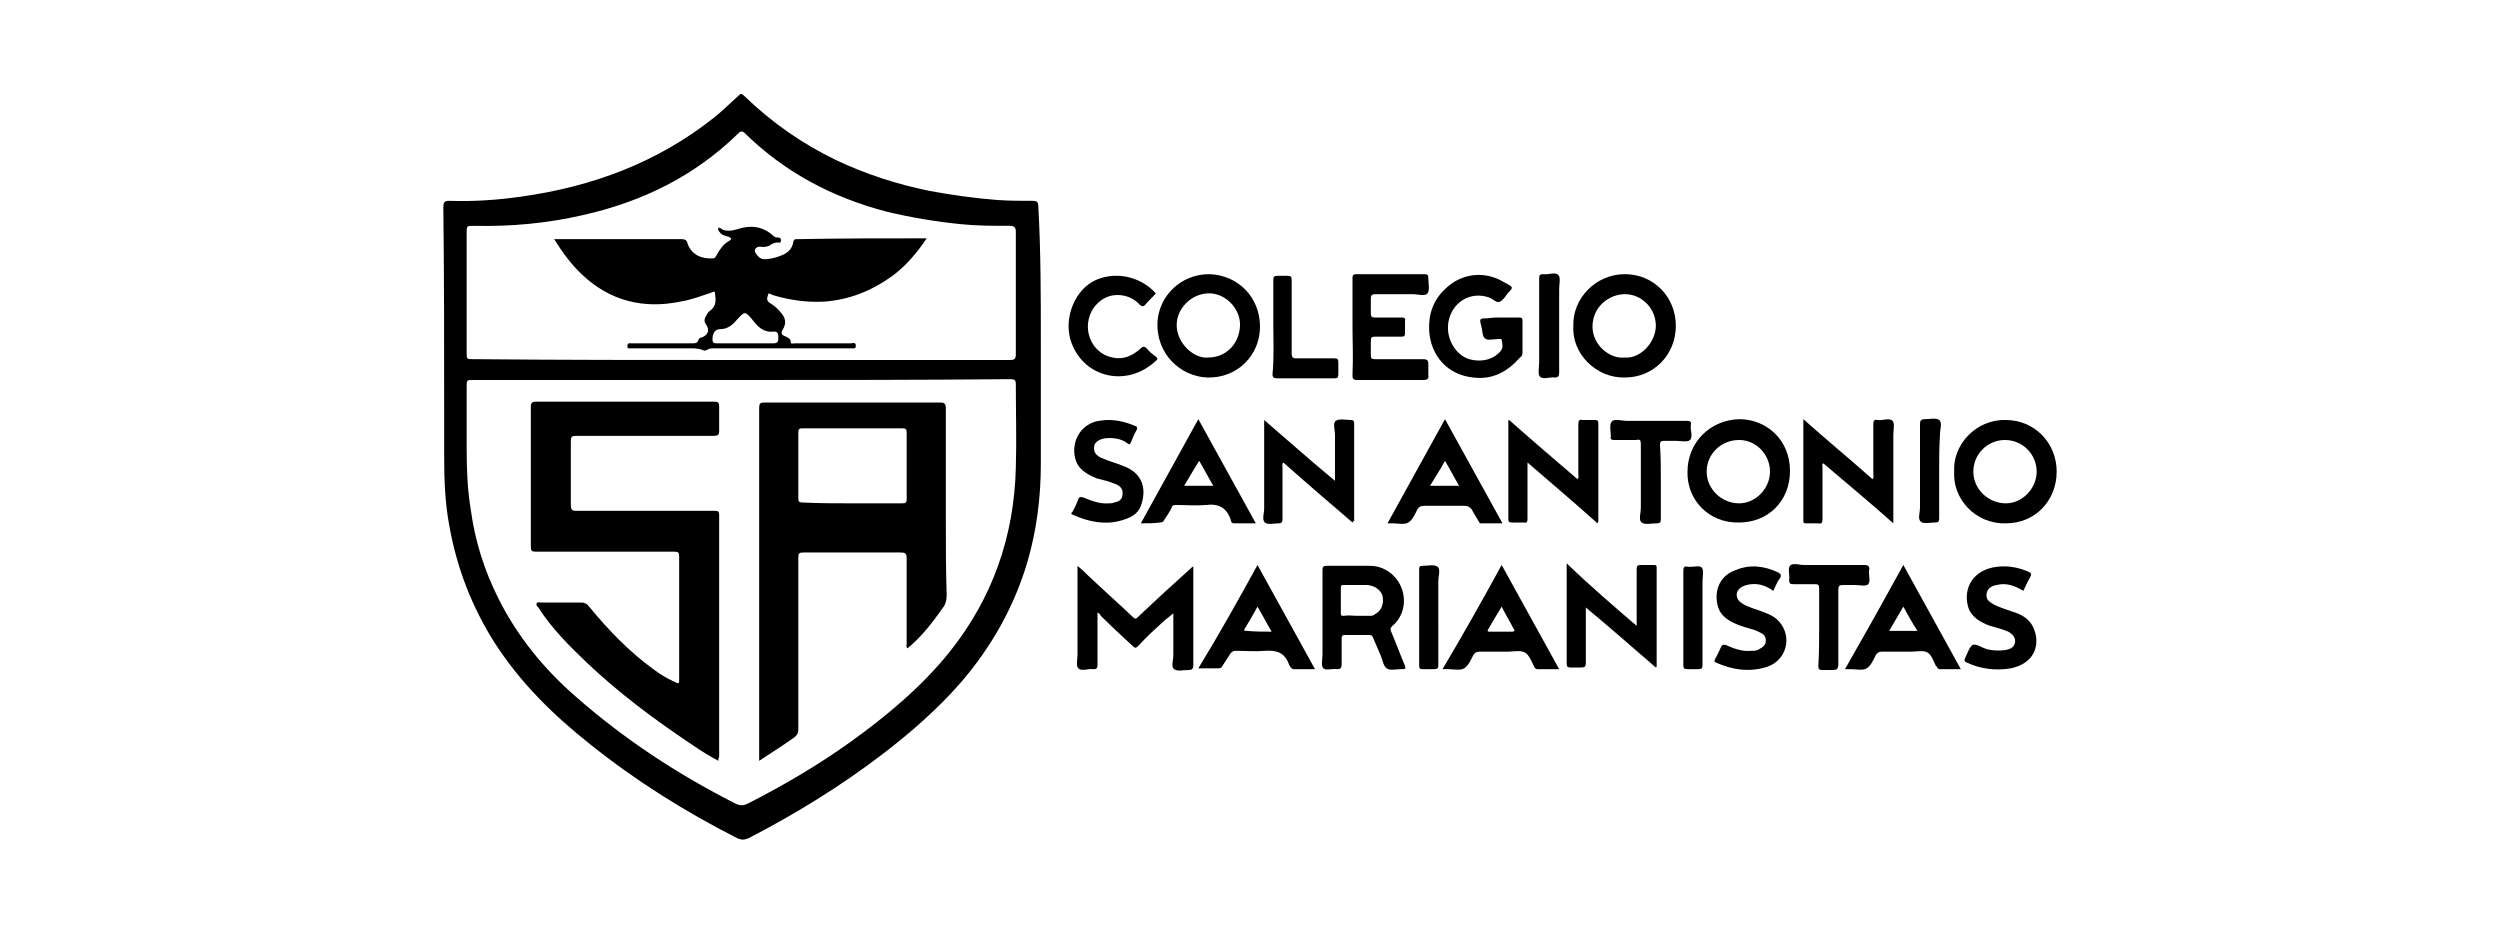 <?xml version="1.0" encoding="utf-8"?>
<!-- Generator: Adobe Illustrator 27.9.6, SVG Export Plug-In . SVG Version: 9.03 Build 54986)  -->
<svg version="1.1" id="Capa_1" xmlns="http://www.w3.org/2000/svg" xmlns:xlink="http://www.w3.org/1999/xlink" x="0px" y="0px"
	 viewBox="0 0 300 112" style="enable-background:new 0 0 300 112;" xml:space="preserve">
<style type="text/css">
	.st0{display:none;}
	.st1{display:inline;}
</style>
<g class="st0">
	<path class="st1" d="M56.2,79.8c0.3-0.1,0.6-0.3,1-0.3c11.5,0,23,0,34.5,0c0.2,0,0.4,0,0.6,0c0.1,0.1,0.3,0.3,0.3,0.4
		c0,0.1-0.2,0.3-0.3,0.4c-0.2,0.1-0.4,0-0.7,0c-11.4,0-22.8,0-34.2,0c-0.4,0-0.7-0.1-1.1-0.2V79.8z"/>
	<path class="st1" d="M86.5,29.4c2.1,0.4,4,0.8,5.9,1.2c6.9,1.4,13.9,2.8,20.8,4.2c1.1,0.2,1.5,0,1.7-1.2c1.6-6.5,3.2-13,4.7-19.5
		c0.1-0.3,0.1-0.6,0.2-0.8c0.3-0.3,0.6-0.7,0.9-0.8c0.5-0.1,0.9,0.3,1,0.8c0.4,1.3,0.7,2.7,1,4c1.4,5.5,2.8,11,4.2,16.4
		c0.3,1.1,0.5,1.3,1.6,1.3c6.8,0,13.6,0,20.5,0c0.6,0,1.3-0.1,1.5,0.6c0.2,0.8-0.3,1.1-0.9,1.5c-4.9,3.3-9.8,6.5-14.7,9.8
		c-1.2,0.8-1.2,1.1-0.6,2.3c3.5,7,7,14.1,10.6,21.1c0.1,0.2,0.2,0.3,0.2,0.5c0,0.3,0,0.7-0.1,0.9c-0.2,0.2-0.6,0.3-1,0.3
		c-0.3,0-0.5-0.2-0.8-0.3c-7.1-3.5-14.1-7.1-21.2-10.6c-1.2-0.6-1.4-0.6-2.3,0.4c-7,7-14,14-21,21c-0.1,0.1-0.2,0.2-0.4,0.4
		c-0.4,0.4-0.8,0.8-1.5,0.4c-0.6-0.4-0.5-0.9-0.3-1.5c0.9-2.7,1.8-5.5,2.7-8.2c2.8-8.2,5.5-16.5,8.3-24.7c0.4-1.1,0.3-1.3-0.6-2
		c-6.8-5.1-13.7-10.2-20.5-15.4c-0.2-0.1-0.5-0.3-0.6-0.5c-0.2-0.4-0.4-0.8-0.3-1.2C85.9,29.7,86.3,29.5,86.5,29.4 M102.9,74.2
		c0.3-0.3,0.5-0.5,0.7-0.7c4.7-4.7,9.4-9.4,14.1-14.1c2-2,3.6-2.3,6.1-1c4.9,2.5,9.8,4.9,14.7,7.4c0.2,0.1,0.4,0.2,0.8,0.4
		c-0.2-0.4-0.3-0.6-0.4-0.8c-2.5-5-5-10-7.4-15c-1.2-2.3-0.6-4.5,1.6-5.9c2.8-1.9,5.6-3.7,8.4-5.6c0.2-0.1,0.4-0.3,0.8-0.6h-1
		c-4.2,0-8.5,0-12.7,0c-2.5,0-4-1.2-4.7-3.6c-0.5-2-1-3.9-1.5-5.9c-0.5-1.9-1-3.8-1.5-5.9c-0.1,0.4-0.2,0.6-0.2,0.9
		c-0.9,3.6-1.8,7.3-2.6,10.9c-0.6,2.5-2.6,3.9-5.1,3.4c-4.9-0.9-9.7-1.9-14.6-2.9c-0.7-0.1-1.3-0.3-2-0.4c0.2,0.3,0.4,0.5,0.6,0.6
		c4,3,8,6,12,9c2.3,1.7,2.7,3.3,1.9,5.9c-2.6,7.7-5.1,15.3-7.7,23C103,73.5,103,73.7,102.9,74.2"/>
	<path class="st1" d="M156.3,57.4c0.1,1.3,0.4,2.5,1.2,3.5c1.1,1.3,2.6,1.7,4.2,1.9c1.9,0.2,3.7,0.1,5.4-0.8
		c1.2-0.6,1.8-1.6,1.7-2.9c0-1.3-0.7-2.3-1.9-2.7c-1.4-0.6-2.9-1.1-4.4-1.5c-2.3-0.7-4.7-1.3-6.9-2.2c-2.7-1-4.4-3-4.6-6
		c-0.3-3.3,0.9-6,3.7-7.8c2.2-1.5,4.7-2.1,7.4-2.1c2.5,0,4.9,0.4,7.2,1.5c3.1,1.5,5,4.5,4.9,8H168c0-0.1-0.1-0.3-0.1-0.4
		c-0.2-2.2-1.5-3.4-3.6-3.8c-1.7-0.4-3.3-0.4-5,0.3c-1.5,0.6-2.1,1.8-2,3.4c0.1,0.7,0.4,1.4,1.1,1.6c1.8,0.7,3.6,1.3,5.5,1.8
		c2,0.6,4.1,1.1,6,1.8c2.2,0.8,3.9,2.3,4.8,4.6c1.6,4.4-0.3,9-4.6,10.9c-5.1,2.2-10.2,2.2-15.2-0.4c-3.1-1.6-4.8-4.4-4.9-8
		c0-0.3,0-0.6,0.4-0.6C152.4,57.4,154.3,57.4,156.3,57.4"/>
	<path class="st1" d="M183.7,51.2h-6.2c0.2-2.8,1.4-4.7,3.8-6c2.2-1.2,4.6-1.5,7-1.5c1.8,0.1,3.7,0.3,5.5,0.7c2.9,0.8,4.5,2.8,4.5,6
		c-0.1,3.2,0,6.4,0,9.6c0,2.3-0.1,4.7,0.7,7h-6.2c-0.2-0.7-0.3-1.4-0.5-2.2c-0.4,0.3-0.7,0.6-1,0.8c-2.2,1.6-4.7,2-7.4,1.9
		c-1.4-0.1-2.8-0.4-4.1-1.1c-2.5-1.5-3.2-3.8-3-6.4c0.2-2.5,1.5-4.4,4-5.2c2.1-0.6,4.3-0.9,6.5-1.3c1-0.2,2-0.3,2.9-0.5
		c1.3-0.3,1.8-1,1.8-2.1c0.1-1.5-0.5-2.5-1.7-2.9c-1.4-0.5-2.9-0.5-4.4,0C184.5,48.6,183.9,49.8,183.7,51.2 M192.1,56.2
		c-1.4,0.3-2.7,0.5-4,0.8c-1.3,0.3-2.6,0.6-3.8,1.1c-1.3,0.6-1.5,1.9-1.3,3.1c0.2,1.2,0.9,1.9,2,2.1c0.9,0.2,1.9,0.2,2.8,0.1
		c2.3-0.3,3.5-1.3,3.9-3.6C192.1,58.7,192,57.4,192.1,56.2"/>
	<path class="st1" d="M74.5,51.2c0.1-2.4,1.1-4.2,2.9-5.5c1.5-1.1,3.3-1.6,5.1-1.8c2.8-0.3,5.7-0.3,8.4,0.6c2.1,0.7,3.7,2,4.1,4.3
		c0.1,0.6,0.1,1.3,0.1,2c0,4,0,8,0.1,12c0,1.4,0.3,2.7,0.4,4.1c0,0-0.1,0.1-0.2,0.1c-1.7,0-3.5,0-5.2,0c-0.4,0-0.6-0.2-0.7-0.6
		c-0.1-0.5-0.2-1-0.3-1.6c-0.3,0.2-0.5,0.5-0.8,0.7c-2.2,1.6-4.7,2.2-7.4,2.1c-1.5-0.1-3-0.3-4.3-1.1c-2.5-1.5-3.3-3.9-3-6.7
		c0.3-2.4,1.6-4,3.9-5c1.8-0.7,3.7-0.9,5.6-1.1c1.3-0.2,2.6-0.4,3.9-0.7c1.2-0.3,1.7-1,1.8-2c0.1-1.3-0.5-2.4-1.5-2.8
		c-1.7-0.6-3.3-0.6-5,0.1c-0.9,0.4-1.4,1.2-1.7,2.1c-0.1,0.3-0.1,0.5-0.2,0.8H74.5z M89,56.2c-1.3,0.3-2.5,0.5-3.8,0.8
		c-1.3,0.3-2.7,0.6-3.9,1.1c-1,0.4-1.5,1.7-1.4,2.8c0.2,1.2,0.8,2.1,2,2.4c1.4,0.4,2.8,0.3,4.2-0.1c1.1-0.3,1.8-1.1,2.3-2
		C89.3,59.5,89,57.8,89,56.2"/>
	<path class="st1" d="M226.6,57.4c0.1,1.9,0.5,3.6,2.1,4.7c2.3,1.4,6.8,1.2,8.4-1.8c0.1-0.1,0.3-0.3,0.5-0.3c1.6,0,3.3,0,5,0
		c-0.3,1.4-1,2.5-1.7,3.5c-1.7,2.4-4.2,3.6-7.1,3.9c-2.8,0.3-5.5,0-7.9-1.4c-3.1-1.8-4.8-4.6-5.3-8c-0.5-3-0.2-6,1.4-8.7
		c2-3.4,5.1-5.2,9-5.6c2.7-0.2,5.2,0.3,7.5,1.8c2.6,1.8,3.9,4.4,4.5,7.5c0.3,1.4,0.3,2.9,0.4,4.5H226.6z M236.9,53.2
		c-0.2-3.1-2.2-5-5.1-4.9c-3,0-5,2-5.1,4.9H236.9z"/>
	<path class="st1" d="M63.1,38.2v23.6h8.7v5.2c-0.2,0-0.5,0-0.7,0c-4.5,0-9,0-13.6,0c-0.6,0-0.8-0.2-0.8-0.8c0-9.1,0-18.2,0-27.3
		c0-0.6,0.2-0.8,0.8-0.8C59.3,38.3,61.2,38.2,63.1,38.2"/>
	<path class="st1" d="M201.6,67.1c0-0.3,0-0.6,0-0.8c0-9,0-18,0-27c0-0.7,0.1-1,0.9-1c1.8,0.1,3.6,0,5.4,0v28.8H201.6z"/>
	<path class="st1" d="M217.5,38.3v28.8h-6.2c0-0.3,0-0.6,0-0.9c0-9,0-18,0-27c0-1,0-1,1-1C214,38.3,215.7,38.3,217.5,38.3"/>
	<path class="st1" d="M175.8,79.6c22.2,0,44.5,0,66.7,0c0.3,0,0.6,0,0.9,0c0.2,0,0.3,0.2,0.5,0.4c-0.2,0.2-0.3,0.3-0.5,0.4
		c-0.1,0.1-0.3,0-0.5,0c-44.7,0-89.4,0-134.1,0c-0.2,0-0.4,0.1-0.6,0c-0.2-0.1-0.3-0.3-0.3-0.4c0-0.1,0.2-0.3,0.4-0.3
		c0.3-0.1,0.6,0,0.9,0C131.3,79.6,153.5,79.6,175.8,79.6"/>
	<path class="st1" d="M232.8,96.1h-1.6c0-0.9,0-1.7,0-2.6c0-0.6,0-1.3,0-1.9c0-0.7-0.4-1.1-1-1.1c-0.8,0-1.2,0.4-1.2,1.1
		c0,1.4,0,2.9,0,4.4h-1.6v-6.3c0.3-0.1,0.7-0.1,1.2-0.2c0.1,0.3,0.2,0.5,0.3,0.8c1.3-0.7,2.5-1.5,3.7,0.1c0.5-0.3,0.9-0.6,1.5-0.8
		c1.3-0.4,2.3,0.1,2.4,1.5c0.1,1.6,0,3.3,0,4.9h-1.5c0-0.7,0-1.4,0-2.1c0-0.8,0-1.6,0-2.4c0-0.7-0.5-1.1-1.1-1
		c-0.8,0.1-1.1,0.4-1.1,1.1C232.8,93.1,232.8,94.6,232.8,96.1"/>
	<path class="st1" d="M192.2,96.7c-0.2,0.9,0,1.5,0.6,1.8c0.7,0.4,1.4,0.4,2.1,0c0.3-0.2,0.6-0.7,0.6-1.1c0-0.3-0.5-0.7-0.8-0.8
		c-0.4-0.2-0.9-0.1-1.4-0.2c-1.3-0.2-1.6-1-0.8-2c0-0.1,0.1-0.1-0.1-0.1c-0.4-0.6-0.9-1.1-1.1-1.8c-0.4-2,1.4-3.4,3.4-2.8
		c0.4,0.1,0.8,0.3,1.1-0.2c0,0,0,0,0.1,0c0.3-0.1,0.7-0.1,1-0.2c0,0.3,0.1,0.6,0.1,1c-0.5,0-0.8,0.1-1.2,0.1
		c0.2,0.5,0.4,0.9,0.5,1.3c0.2,1.4-0.8,2.5-2.4,2.6c-0.3,0-0.8-0.1-0.8,0.4c0,0.5,0.4,0.6,0.8,0.6c0.5,0,0.9,0.1,1.4,0.1
		c0.7,0.1,1.3,0.3,1.6,1c0.3,0.7,0.1,1.3-0.4,1.9c-1,1.3-4,1.5-5.3,0.4c-0.7-0.6-0.7-1.4,0-1.9C191.5,96.8,191.8,96.8,192.2,96.7
		 M192.6,91.8c0,0.3,0,0.6,0.1,0.9c0.1,0.6,0.5,0.9,1.1,0.9c0.6,0,0.9-0.4,0.9-0.9c0-0.5,0.1-1-0.1-1.5c-0.1-0.3-0.6-0.7-0.9-0.7
		c-0.3,0-0.7,0.4-1,0.7C192.7,91.2,192.7,91.6,192.6,91.8"/>
	<path class="st1" d="M174,94.5c0.4,1.2,0.3,1.4-0.8,1.6c-3,0.7-5.4-0.8-5.4-4.1c0-0.9,0.1-1.9,0.5-2.8c1.1-2.5,4.1-2.7,5.8-1.7
		c0,0.2-0.1,0.4-0.1,0.6c0,0.2-0.1,0.4-0.2,0.6c-0.6-0.2-1.1-0.4-1.6-0.4c-1.2-0.1-2,0.4-2.5,1.5c-0.5,1-0.5,2.1-0.2,3.2
		c0.4,1.6,1.8,2.2,3.5,1.8C173.4,94.7,173.7,94.6,174,94.5"/>
	<path class="st1" d="M174.9,93c0-2.4,1.8-3.9,4-3.2c1.4,0.5,1.8,1.6,1.9,3c0.2,2.3-1.6,4-3.9,3.4C175.7,95.9,174.9,94.7,174.9,93
		 M179.4,92.9c-0.1-0.6-0.2-1.2-0.4-1.7c-0.2-0.4-0.7-0.8-1-0.8c-0.4,0-0.9,0.4-1.1,0.7c-0.5,1.1-0.5,2.3,0,3.4
		c0.2,0.3,0.6,0.7,1,0.7c0.3,0,0.9-0.3,1-0.6C179.2,94.2,179.2,93.5,179.4,92.9"/>
	<path class="st1" d="M206.6,93c0,2.3-1.6,3.7-3.8,3.2c-1.3-0.3-2.1-1.5-2.1-3.3c0-2.4,1.9-3.9,4.1-3.2
		C206,90.1,206.6,91.3,206.6,93 M205.1,93c-0.1-0.6-0.2-1.2-0.4-1.7c-0.2-0.3-0.7-0.8-1-0.7c-0.4,0-0.9,0.4-1.1,0.8
		c-0.5,1.1-0.5,2.3,0,3.4c0.1,0.3,0.7,0.7,1,0.7c0.3,0,0.9-0.3,1-0.6C204.9,94.2,205,93.5,205.1,93"/>
	<path class="st1" d="M241.2,92.5c0.3-1.9-0.6-2.2-3.1-1.4c-0.3-1-0.2-1.1,0.7-1.3c0.7-0.1,1.4-0.2,2-0.2c1.2,0,1.9,0.8,1.9,2
		c0,1.5,0,3,0,4.5c-0.9,0.3-0.9,0.3-1.5-0.6c-0.7,0.5-1.4,0.9-2.3,0.8c-0.6-0.1-1.1-0.4-1.2-1c-0.2-0.6-0.2-1.3,0.4-1.7
		c0.6-0.4,1.3-0.6,2-0.9C240.5,92.6,240.9,92.6,241.2,92.5 M241.3,92.9c-0.6,0.2-1.1,0.4-1.5,0.6c-0.5,0.3-0.6,0.8-0.4,1.3
		c0.2,0.5,0.7,0.5,1.2,0.5c0.6-0.1,0.8-0.4,0.8-1C241.2,93.9,241.3,93.5,241.3,92.9"/>
	<path class="st1" d="M186.6,93.1c0.1,1.9,1.1,2.4,3.5,1.7c0.1,1,0.1,1-0.9,1.3c-2.1,0.6-3.8-0.3-4.3-2.2c-0.4-1.9,0.5-3.8,2.1-4.2
		c2-0.6,3.4,0.7,3.3,2.8c0,0.2-0.4,0.4-0.6,0.5c-0.8,0.1-1.7,0-2.5,0C187.1,93,186.8,93,186.6,93.1 M188.9,92.4
		c0-0.8,0.1-1.4-0.6-1.8c-0.3-0.1-0.7-0.1-1,0.1c-0.6,0.4-0.7,1.1-0.8,1.9C187.3,92.5,188.1,92.4,188.9,92.4"/>
	<path class="st1" d="M223.4,95v1.1h-5.2v-9c0.5,0,1-0.1,1.5-0.1c0,0.3,0,0.6,0,0.8c0,2.1,0,4.2,0,6.3c0,0.7,0.2,0.9,0.9,0.8
		C221.6,95,222.5,95,223.4,95"/>
	<path class="st1" d="M182.1,86.4C182.1,86.4,182.2,86.4,182.1,86.4c1.5-0.2,1.5-0.2,1.5,1.2c0,2.5,0,5,0,7.5c0,0.3,0,0.6,0,0.9
		h-1.5V86.4z"/>
	<path class="st1" d="M197.8,96.1v-6.4c0.5-0.1,1-0.1,1.6-0.2v6.5H197.8z"/>
	<path class="st1" d="M224.2,89.7c0.4,0,0.9-0.1,1.5-0.2v6.5h-1.5V89.7z"/>
	<path class="st1" d="M198.4,88.4c-0.4,0-0.7-0.3-0.8-0.8c0-0.6,0.4-1.1,1-1.1c0.6,0,0.9,0.3,0.9,0.8
		C199.6,87.9,199.2,88.4,198.4,88.4"/>
	<path class="st1" d="M225.2,86.5c0.5,0,0.7,0.3,0.7,0.9c0,0.6-0.4,1.1-1.1,1c-0.6,0-0.8-0.3-0.8-0.9
		C224.1,86.9,224.5,86.5,225.2,86.5"/>
	<path class="st1" d="M210.2,92.3h4.1l0,0.3c-1.4,0.2-2.8,0.1-4.1,0.1C210.2,92.5,210.2,92.4,210.2,92.3"/>
</g>
<g class="st0">
	<path class="st1" d="M151.1,30.1c-0.5-0.3-0.9-0.6-1.2-0.8c-1.4-0.9-2.9-1.3-4.5-1.2c-1.5,0.1-2.4,0.9-2.4,2.2c0,0.7,0.3,1.3,1,1.6
		c0.8,0.4,1.7,0.7,2.6,1c1,0.4,2.1,0.8,3.1,1.3c1.8,1,2.5,2.6,2.6,4.6c0.3,4.4-2.6,6.2-5.6,6.7c-2.5,0.4-4.8,0.2-7.1-0.9
		c-0.4-0.2-0.7-0.5-0.6-1c0-1.2,0-2.4,0-3.7c0.3,0.2,0.5,0.3,0.7,0.4c1.9,1.3,4,2,6.4,1.5c1.5-0.3,2.3-1.5,1.8-2.9
		c-0.1-0.4-0.5-0.9-0.9-1.1c-0.8-0.4-1.7-0.7-2.5-1c-1.2-0.5-2.4-1-3.5-1.6c-1.1-0.6-1.7-1.7-2-2.9c-1-4.2,1.5-7.7,5.8-8
		c2.1-0.1,4,0.2,5.9,1.2c0.4,0.2,0.5,0.4,0.5,0.9C151.1,27.6,151.1,28.8,151.1,30.1"/>
	<path class="st1" d="M170.6,45.3v-0.6c0-4.4,0-8.9,0-13.3c0-0.5,0.1-0.7,0.6-0.8c2.9-0.9,5.8-1.4,8.8-1c2.9,0.5,4.5,2,4.6,5
		c0.2,3.6,0,7.1,0,10.7h-4.2v-0.7c0-2.8,0-5.6,0-8.4c0-0.3,0-0.7-0.1-1c-0.2-1-0.8-1.8-1.9-1.8c-1.1,0-2.3,0.1-3.4,0.2
		c-0.4,0-0.3,0.3-0.3,0.6c0,3,0,6.1,0,9.1v2H170.6z"/>
	<path class="st1" d="M162.9,36.1c0-0.1,0-0.2,0.1-0.2c0.1-2-0.7-2.8-2.7-2.8c-1.6,0-3.1,0.4-4.5,1.2c0-0.2-0.1-0.3-0.1-0.5
		c0-0.7,0-1.4,0-2.1c0-1.1,0-1.1,1-1.5c2.2-0.9,4.6-1.1,6.9-0.5c2,0.5,3.3,2.1,3.5,4.1c0,0.5,0.1,1,0.1,1.4c0,3,0,6.1,0,9.1
		c0,0.3,0,0.6-0.4,0.6c-2.8,0.5-5.5,0.8-8.3,0.2c-0.5-0.1-0.9-0.2-1.3-0.4c-1.8-0.7-2.8-2.1-2.8-4.1c0-2,0.9-3.3,2.7-4.1
		c1.3-0.6,2.8-0.7,4.2-0.7C161.8,36.1,162.3,36.1,162.9,36.1 M162.9,38.6c-1.1,0.1-2.2,0.2-3.2,0.4c-0.9,0.2-1.3,0.8-1.3,1.6
		c0,0.9,0.4,1.4,1.3,1.7c1,0.3,1.9,0.3,2.9,0.1c0.1,0,0.3-0.2,0.3-0.3C162.9,41,162.9,39.9,162.9,38.6"/>
	<path class="st1" d="M160.5,69.8c0.5,0.2,0.9,0.4,1.2,0.6c1.7,0.8,3.5,1.2,5.3,0.7c1.7-0.4,2.6-1.8,2.3-3.5
		c-1.3,0.4-2.6,0.5-3.9,0.4c-3.9-0.2-6.8-3.2-6.9-7.2c0-1.5,0.1-2.9,0.8-4.3c1.2-2.5,3.4-3.7,6.1-4.1c2.6-0.4,5.2,0,7.7,0.9
		c0.4,0.1,0.5,0.3,0.5,0.7c0,4.6,0,9.2,0,13.8c0,4.4-3,6.6-6.6,6.9c-2.1,0.2-4.1-0.1-6-0.8c-0.4-0.2-0.5-0.4-0.5-0.8
		C160.6,72.1,160.5,71,160.5,69.8 M169.5,60.2V58c0-1.9,0-1.9-2-2c-2.2,0-4.5,0.8-4.6,4c-0.1,1.5,0.3,2.9,1.7,3.9
		c1.5,1,3.1,0.9,4.7,0.3c0.1,0,0.2-0.3,0.2-0.5C169.5,62.5,169.5,61.3,169.5,60.2"/>
	<path class="st1" d="M158.2,68.2c-1.5,0-3,0-4.4,0c-0.2,0-0.4-0.3-0.5-0.4c-0.5-1.2-0.9-2.3-1.3-3.5c-0.1-0.4-0.3-0.5-0.7-0.5
		c-2.6,0-5.2,0-7.8,0c-0.4,0-0.6,0.1-0.7,0.5c-0.4,1.2-0.8,2.3-1.2,3.4c-0.1,0.3-0.3,0.5-0.7,0.5c-1.3,0-2.7,0-4.1,0
		c0.1-0.3,0.1-0.4,0.2-0.6c2.5-6.5,5-13,7.5-19.5c0.2-0.5,0.4-0.6,0.9-0.6c1.4,0,2.8,0,4.2,0c0.4,0,0.6,0.1,0.7,0.4
		c2.6,6.6,5.1,13.2,7.7,19.8C158.1,67.9,158.2,68,158.2,68.2 M147.6,52h-0.2c-1,2.7-2,5.4-3,8.2h6.2C149.6,57.4,148.6,54.7,147.6,52
		"/>
	<path class="st1" d="M242.4,68.2h-4.2v-0.7c0-2.8,0-5.7,0-8.5c0-2-0.9-2.9-2.9-2.8c-0.7,0-1.5,0.2-2.2,0.3
		c-0.4,0.1-0.6,0.3-0.6,0.7c0,3.5,0,6.9,0,10.3v0.7h-4.1c0-0.2,0-0.4,0-0.6c0-4.4,0-8.9,0-13.3c0-0.5,0.2-0.7,0.6-0.8
		c2.8-0.9,5.6-1.4,8.5-1c3.2,0.4,4.9,2.2,4.9,5.4c0.1,3.4,0,6.7,0,10.1C242.4,68,242.4,68.1,242.4,68.2"/>
	<path class="st1" d="M190.8,67.9c-1.2,0.2-2.5,0.4-3.8,0.6c-1.9,0.2-3.7,0.2-5.6-0.1c-2.7-0.6-4.2-2.1-4.3-4.8
		c-0.1-3.6,0-7.2,0-10.8h4.2v0.7c0,2.8,0,5.7,0,8.5c0,0.2,0,0.5,0,0.7c0.1,1.6,0.9,2.4,2.5,2.4c0.8,0,1.6-0.1,2.4-0.1
		c0.4,0,0.4-0.3,0.4-0.6c0-2.4,0-4.9,0-7.3c0-1.4,0-2.9,0-4.3h4.2V67.9z"/>
	<path class="st1" d="M206.3,52.7h2.3c0-0.7,0-1.3,0-2c0-0.6-0.2-1.4,0.1-1.8c0.3-0.4,1.1-0.4,1.6-0.6c0.8-0.2,1.5-0.5,2.4-0.7v5.1
		h4.4v3.5h-4.3c0,0.2-0.1,0.4-0.1,0.5c0,1.9,0,3.8,0,5.8c0,0.1,0,0.2,0,0.3c0.1,1.3,0.8,2,2.2,1.9c0.7-0.1,1.5-0.3,2.2-0.5
		c0.2,0,0.3-0.1,0.6-0.3c0,1.2,0,2.4,0,3.5c0,0.1-0.2,0.3-0.3,0.4c-1.9,0.8-3.9,1-5.9,0.3c-1.8-0.6-2.7-1.9-2.8-3.8
		c-0.1-2.5-0.1-5-0.1-7.5c0-0.2,0-0.5,0-0.8h-2.3V52.7z"/>
	<path class="st1" d="M204.5,57.2c-0.5-0.3-0.9-0.5-1.4-0.7c-1.2-0.6-2.5-0.9-3.9-0.6c-0.7,0.2-1.1,0.6-1.1,1.1c0,0.6,0.2,1,0.9,1.3
		c0.7,0.3,1.4,0.4,2.2,0.6c0.6,0.2,1.3,0.4,1.9,0.6c1.8,0.8,2.5,2.3,2.5,4.2c0,1.9-0.7,3.3-2.5,4.1c-2.8,1.2-5.6,0.9-8.4-0.3
		c-0.1-0.1-0.3-0.3-0.3-0.4c0-1.2,0-2.3,0-3.6c0.3,0.1,0.4,0.2,0.6,0.3c1.6,0.9,3.3,1.5,5.1,1.3c1.1-0.2,1.6-0.9,1.2-1.8
		c-0.1-0.3-0.5-0.6-0.8-0.7c-0.6-0.2-1.2-0.4-1.8-0.5c-0.9-0.3-1.8-0.5-2.7-0.9c-1.2-0.6-1.8-1.7-1.9-3c-0.2-1.8,0.2-3.5,1.8-4.6
		c0.9-0.6,1.9-0.9,3-1.1c1.8-0.2,3.6,0,5.3,0.8c0.3,0.2,0.5,0.4,0.5,0.8C204.4,55,204.5,56,204.5,57.2"/>
	<rect x="220.5" y="52.7" class="st1" width="4.1" height="15.5"/>
	<path class="st1" d="M220.7,50.3c0.1-0.2,0.2-0.4,0.2-0.5c0.8-1.5,1.6-2.9,2.4-4.4c0.2-0.3,0.4-0.4,0.7-0.4c1.1,0,2.1,0,3.3,0
		c-0.1,0.2-0.1,0.3-0.2,0.5c-0.8,1.5-1.6,2.9-2.5,4.4c-0.2,0.3-0.4,0.5-0.7,0.4C223,50.3,221.9,50.3,220.7,50.3"/>
	<path class="st1" d="M150.2,83c0.4-1.3,0.8-2.6,1.1-3.9c0.1-0.6,0.4-0.8,1-0.7c0.3,0,0.6,0,1,0c0.3,2.2,0.6,4.3,1,6.5
		c-0.1,0.1-0.1,0.1-0.1,0.1c-1.2,0.2-1.2,0.1-1.4-1c-0.2-1.1-0.3-2.2-0.6-3.3c-0.3,0.8-0.5,1.6-0.8,2.5c-0.1,0.4-0.3,0.8-0.4,1.3
		c-0.1,0.5-0.4,0.7-0.9,0.7c-0.5,0-0.7-0.1-0.8-0.6c-0.4-1.3-0.8-2.5-1.3-3.8c-0.2,1-0.3,2-0.5,3c0,0.1,0,0.2,0,0.3
		c-0.2,1.1-0.3,1.2-1.5,0.9c0.1-1,0.3-2,0.4-3c0.1-1,0.3-2,0.4-3c0.1-0.4,0.2-0.5,0.6-0.5c1.2,0,1.2,0,1.5,1.1
		c0.4,1.2,0.7,2.3,1.1,3.5C150.1,83,150.2,83,150.2,83"/>
	<path class="st1" d="M161.6,85c-0.5,0-0.9,0.1-1.3,0c-0.2,0-0.4-0.3-0.4-0.5c-0.1-0.7-0.5-1-1.2-0.8c-0.2,0-0.5,0-0.7,0
		c-0.9-0.1-1.4,0.1-1.6,1.1c0,0.1-0.3,0.3-0.5,0.3c-0.3,0.1-0.6,0-1,0c0.1-0.2,0.1-0.4,0.2-0.6c0.7-1.8,1.4-3.7,2.1-5.5
		c0.1-0.4,0.3-0.5,0.7-0.5c1.2,0,1.2,0,1.6,1.1C160.2,81.3,160.9,83.1,161.6,85 M158.3,79.9c0,0-0.1,0-0.1,0
		c-0.3,0.8-0.6,1.6-0.9,2.5h1.9C158.9,81.5,158.6,80.7,158.3,79.9"/>
	<polygon class="st1" points="140.1,83.7 142.7,83.7 142.7,84.9 138.8,84.9 138.8,78.4 140.1,78.4 	"/>
	<rect x="143.6" y="78.4" class="st1" width="1.3" height="6.5"/>
	<path class="st1" d="M57.6,45c0-7.8,0-15.5,0-23.3c0-0.4,0.2-0.6,0.5-0.8c4.1-2.1,8.5-3.5,12.9-4.6c4-1,8.1-1.6,12.2-2
		c4.2-0.3,8.4-0.4,12.6,0c6.4,0.5,12.7,1.7,18.8,3.7c2.4,0.8,4.8,1.7,7.1,2.9c0.3,0.2,0.4,0.4,0.4,0.7c0,15.2,0,30.4,0,45.5
		c0,4.2-1.8,7.7-4.7,10.7c-2.2,2.3-4.8,4-7.4,5.8c-6.6,4.7-13.2,9.3-19.9,13.9c-0.2,0.2-0.4,0.3-0.7,0.1c-8.4-5.8-16.8-11.5-25-17.7
		c-3-2.3-5.3-5.1-6.4-8.8c-0.4-1.5-0.6-2.9-0.6-4.4C57.6,59.5,57.6,52.3,57.6,45 M89.9,17.3c-0.1,0-0.2,0-0.2,0
		c-2.9,0.1-5.7,0.2-8.6,0.5c-3.4,0.4-6.7,1-10.1,1.8c-3.3,0.8-6.6,1.9-9.7,3.3c-0.4,0.2-0.6,0.4-0.6,0.9c0,3.1,0,6.2,0,9.3
		c0,5,0,10,0,14.9c0,0.7,0,0.7,0.7,0.5c0.6-0.2,1.2-0.5,1.8-0.7c2.9-1.1,5.9-2,8.9-2.7c2.7-0.6,5.5-1.1,8.2-1.4
		c2.7-0.3,5.4-0.6,8.1-0.6c0.5,0,1,0,1.5-0.1c0.1,0.1,0.3,0.1,0.4,0.1c3.3,0.1,6.6,0.2,9.9,0.7c4.6,0.6,9.1,1.6,13.5,3
		c1.8,0.6,3.6,1.3,5.4,2c0-0.2,0-0.3,0-0.3c0-8.3,0-16.6,0-24.9c0-0.3-0.1-0.4-0.4-0.6c-3.7-1.7-7.7-2.9-11.7-3.8
		c-4.2-1-8.5-1.5-12.9-1.8C92.7,17.3,91.3,17.3,89.9,17.3 M77.5,72.5c-0.8-0.2-1.5-0.7-2-1.3c-1.2-1.2-1.3-2.5-0.4-3.9
		c0.7-1,1.6-1.7,2.6-2.4c2.6-1.7,5.4-3,8.3-4.1c0.5-0.2,1.1-0.2,1.7-0.2c0.8,0.1,1.6,0.5,2.3,1c0-1.6-0.2-3-0.6-4.5
		c-0.7-2.4-2.1-3.6-4.3-3.7c-1.2-0.1-2.4,0.3-3.5,0.8c-0.4,0.2-0.7,0.5-0.9,0.9c-0.6,1.3-1.1,2.6-1.3,4c-0.2,0.8-0.3,1.6-0.4,2.6
		c-0.4-0.7-0.3-1.3-0.5-1.9c-0.2-0.5-0.3-0.7-0.9-0.5c-0.8,0.3-1.6,0.3-2.4-0.2c-0.5-0.4-0.7-1.1-1.3-1.2c-0.6-0.2-1.2,0.1-1.7,0.4
		c0.6-0.9,1.4-1.3,2.5-1.1c0.8,0.2,1.5,0.3,2.3,0.3c1.9,0.1,2,0,2.8-1.8c0.6-1.4,0.5-1.5-1-1.8c0,0,0,0-0.1,0
		c-5.5-0.6-10.2,1-14.1,5c-1.5,1.6-2.6,3.4-3.5,5.5c1.4-0.7,2.8-1.4,4.1-2c0,0,0.1,0,0.1,0.1c-1.4,1.7-2.7,3.4-4.2,5.2
		c1.3-0.4,2.5-0.7,3.7-1c0,0,0.1,0.1,0.1,0.1c-1,1.1-1.9,2.3-2.9,3.4c-0.3,0.3-0.3,0.5-0.2,0.9c1,2.6,2.8,4.6,4.9,6.2
		c3,2.3,6.1,4.5,9.2,6.7c4.6,3.2,9.3,6.5,13.9,9.7c0.2,0.1,0.3,0.3,0.5,0.1c1.7-1.2,3.4-2.4,5.2-3.6c-1.7-1.3-3.4-2.6-5-3.9
		c-0.1-0.1-0.4-0.2-0.3-0.5c0.1-0.2,0.3,0,0.5,0c2.1,0.9,4.3,1.8,6.4,2.7c0.3,0.2,0.6,0.1,0.9-0.1c1.4-1,2.8-2,4.2-2.9
		c1-0.7,1.9-1.4,2.9-2.1c-2.8-1.2-5.5-2.3-8.2-3.5c-0.2-0.1-0.7-0.1-0.5-0.4c0.1-0.3,0.5-0.1,0.7,0c3.4,0.7,6.7,1.3,10.1,2
		c0.3,0.1,0.6,0,0.8-0.2c1.5-1.1,3.1-2.3,4.6-3.4c1.6-1.2,3-2.4,4.2-4c0.1-0.1,0.3-0.2,0.2-0.4c-0.1-0.2-0.3-0.1-0.4-0.1
		c-1.2-0.1-2.3-0.1-3.5-0.2c-3.6-0.2-7.2-0.4-10.8-0.7c-0.2,0-0.5,0.1-0.5-0.2c0-0.3,0.3-0.2,0.5-0.2c0.7-0.1,1.4-0.1,2.1-0.1
		c4.3-0.2,8.5-0.5,12.8-0.7c1.6-0.1,1.2,0.2,1.7-1.4c0.7-2.2,0.4-4.6,0.5-6.9c0-0.4-0.2-0.3-0.4-0.2c-2.4,0.4-4.8,0.8-7.3,1.2
		c-0.8,0.1-1.6,0.3-2.4,0.4c-0.2,0-0.4,0.1-0.5-0.1c-0.1-0.3,0.2-0.2,0.3-0.3c0.1,0,0.2,0,0.2-0.1c3.2-1,6.4-1.9,9.5-2.9
		c0.2-0.1,0.5-0.1,0.4-0.4c0-2.8,0-5.6,0-8.4c0-0.2,0-0.3-0.2-0.4c-2.1-0.9-4.2-1.8-6.4-2.5c-0.1,0.6-0.2,1.2-0.3,1.8
		c-0.8,5.2-3.2,9.5-7.2,13c-6.6,5.7-14.3,6.9-22.6,5.3c-1.9-0.4-3.8-1-5-2.7c-0.1-0.2-0.2-0.1-0.3,0c-0.5,0.6-0.9,1.2-1,2
		c-0.1,1.4,0.7,2.4,1.6,3.4C77.6,72.5,77.6,72.5,77.5,72.5"/>
	<path class="st1" d="M64.5,66.9c0-0.1,0.1-0.1,0.2,0C64.6,66.9,64.6,66.9,64.5,66.9C64.5,67,64.5,66.9,64.5,66.9"/>
	<path class="st1" d="M77.7,72.5c0.1,0.1,0.1,0.1,0.1,0.2c-0.1,0.1-0.2,0.1-0.3-0.1C77.6,72.5,77.6,72.5,77.7,72.5"/>
	<path class="st1" d="M64.9,62.5c0,0,0.1,0,0.1,0C65.1,62.5,65,62.6,64.9,62.5C65,62.5,65,62.5,64.9,62.5
		C64.9,62.5,64.9,62.5,64.9,62.5"/>
	<path class="st1" d="M64.8,62.6c0,0,0.1-0.1,0.1-0.1c0,0,0,0,0,0c0.1,0,0.1,0.1,0,0.2C64.9,62.7,64.9,62.6,64.8,62.6"/>
	<path class="st1" d="M101,36.7c-1-0.1-1.9-0.1-2.8-0.2c-0.3,0-0.4-0.3-0.6-0.5c-1.2-1.5-2.1-3.1-2.1-5.1c0-3.5,3.6-5.8,6.8-4.2
		c0.6,0.3,1.1,0.6,1.5,1.1c0.4,0.5,0.7,0.3,1.1,0c1.1-1,2.4-1.6,3.9-1.6c0.7,0,1.3,0.2,1.9,0.5c0.2,0.1,0.3,0.2,0.1,0.4
		c-0.3,0.3-0.7,0.7-1,1.1c-0.1,0.1-0.2,0.2-0.4,0.1c-1.2-0.4-2.1,0.1-3,0.8c-0.6,0.5-1.1,1.1-1.6,1.6c-0.3,0.3-0.5,0.3-0.8,0
		c-0.7-0.7-1.3-1.5-2.2-2.1c-1-0.6-2-0.7-3,0c-1,0.7-1.3,1.7-1.1,2.9c0.3,1.8,1.5,3.1,2.7,4.4C100.4,36.1,100.7,36.3,101,36.7"/>
	<path class="st1" d="M98.2,37.5c0.8,0.1,1.7,0.1,2.5,0.2c1.3,0.2,2.4,0.7,3.3,1.6c0.1,0.2,0.3,0.4,0.5,0.1c1.1-1.3,2.5-1.7,4.1-1.8
		c1.1-0.1,2.2-0.1,3.3-0.2c0.3,0,0.4,0.1,0.4,0.4c0.1,1.6,0.1,1.6-1.4,1.6c-0.5,0-0.9,0-1.4,0c-1.8,0-3.2,0.6-4.3,2
		c-0.8,1-0.9,1-1.7,0c-1.2-1.5-2.7-2-4.5-2c-0.7,0-1.5,0-2.2,0c-0.3,0-0.5-0.1-0.5-0.4c0.1-1.9-0.4-1.5,1.5-1.5
		C97.9,37.5,98.1,37.5,98.2,37.5C98.2,37.5,98.2,37.5,98.2,37.5"/>
	<path class="st1" d="M107.7,36.6c0.7-0.8,1.4-1.5,2-2.3c0.6-0.8,1.1-1.6,1.3-2.5c0-0.2,0.2-0.4,0.3-0.5c0.3-0.2,0.7-0.5,1-0.7
		c0.2-0.1,0.4-0.5,0.7-0.3c0.2,0.1,0.1,0.5,0.1,0.7c-0.1,2.1-1.1,3.7-2.4,5.3c-0.1,0.1-0.2,0.2-0.4,0.2
		C109.5,36.5,108.7,36.5,107.7,36.6"/>
	<path class="st1" d="M104.8,20.6c-0.3,0.7,0.1,1.1,0.6,1.5c1.7,1.5,0.8,3.8-0.9,4.7c-0.1,0.1-0.3,0.2-0.4-0.1
		c-0.1-0.8-0.7-1.2-1.1-1.7c-0.7-0.8-0.7-1.8,0-2.6c0.2,0.6,0.2,1.2,0.8,1.7C103.5,22.8,103.4,21.5,104.8,20.6"/>
	<path class="st1" d="M106.3,33.6c-0.2-0.2,0-0.3,0.1-0.4c2.1-2.2,4.1-4.4,6.2-6.5c0.1-0.1,0.2-0.3,0.4-0.2c0.2,0.1,0.1,0.3,0.1,0.4
		c0,0,0,0.1,0,0.1c0.2,1.2-0.2,2-1.3,2.6C110,30.9,108.2,32.3,106.3,33.6"/>
	<path class="st1" d="M70,38.4c-1.5,0-2.9-0.4-4.1-1.2c-0.6-0.4-0.6-0.5-0.1-1.1c0.3-0.4,0.6-0.9,1-1.1c0.5-0.2,0.8,0.4,1.3,0.6
		c0.8,0.4,1.7,0.6,2.6,0.4c0.5-0.1,0.9-0.3,1.2-0.8c0.3-0.6,0.1-1.3-0.6-1.6c-0.5-0.2-1.1-0.3-1.6-0.4c-0.4-0.1-0.9-0.1-1.3-0.3
		c-1.7-0.5-2.6-1.7-2.5-3.4c0-1.7,1.1-3,2.7-3.3c1.8-0.4,3.5-0.2,5,0.8c0.4,0.2,0.5,0.4,0.2,0.9c-0.3,0.4-0.5,1-0.9,1.2
		c-0.5,0.3-0.8-0.3-1.3-0.5c-0.6-0.2-1.2-0.4-1.9-0.3c-0.7,0.1-1.2,0.5-1.3,1.1c-0.1,0.6,0.3,1,1,1.2c0.8,0.2,1.6,0.3,2.4,0.5
		c1.9,0.5,2.7,1.6,2.7,3.4c0,1.7-1,3-2.8,3.4C71.1,38.4,70.6,38.5,70,38.4"/>
	<path class="st1" d="M84,38.2c-1.2,0-1.2,0-1.6-1.2c-0.3-1-0.3-1-1.4-1c-0.9,0-1.7,0-2.6,0c-0.3,0-0.5,0.1-0.6,0.4
		c-0.2,0.6-0.2,1.3-0.6,1.7c-0.4,0.3-1.2,0.1-1.8,0.1c-0.8,0-0.8,0-0.5-0.7c1.2-3.5,2.5-6.9,3.7-10.4c0.2-0.5,0.4-0.7,0.9-0.6
		c0.5,0,0.9,0,1.4,0c0.4,0,0.5,0.1,0.6,0.4c1.2,3.6,2.5,7.2,3.8,10.8c0.1,0.4,0.1,0.5-0.4,0.5C84.6,38.2,84.3,38.2,84,38.2
		 M80.1,29.9c0,0-0.1,0-0.1,0c-0.4,1.2-0.8,2.4-1.2,3.6c-0.1,0.3,0,0.3,0.2,0.3c0.6,0,1.3,0,2,0c0.2,0,0.3-0.1,0.3-0.3
		C80.8,32.3,80.4,31.1,80.1,29.9"/>
	<rect x="89.3" y="16.4" class="st1" width="1.3" height="30.7"/>
</g>
<g>
	<path d="M124.9,41c0,4.9,0,9.8,0,14.7c0,4-0.5,7.9-1.6,11.7c-1.6,5.4-4.3,10.2-8,14.5c-2.8,3.2-6,6-9.4,8.6
		c-5.1,3.9-10.5,7.2-16.1,10.1c-0.5,0.2-0.8,0.2-1.3,0c-6.3-3.2-12.2-6.9-17.7-11.3c-4.4-3.5-8.3-7.3-11.4-12.1
		c-2.8-4.4-4.6-9.1-5.5-14.2c-0.5-2.7-0.6-5.5-0.6-8.3c0-1.6,0-3.2,0-4.9c0-8.3,0-16.6-0.1-24.9c0-0.6,0.1-0.8,0.7-0.8
		c2.9,0.1,5.8-0.1,8.6-0.5c8.6-1.2,16.4-4.1,23.2-9.5c1-0.8,1.9-1.7,2.9-2.6c0.3-0.3,0.4-0.3,0.7,0c3.3,3.2,6.9,5.7,11,7.7
		c3.6,1.7,7.3,2.9,11.2,3.7c2.7,0.5,5.5,0.9,8.2,1.1c1.4,0.1,2.8,0.1,4.2,0.1c0.5,0,0.7,0.1,0.7,0.7C124.9,30.2,124.9,35.6,124.9,41
		 M88.9,45.6H56.8c-0.8,0-0.8,0-0.8,0.8c0,2.5,0,5.1,0,7.6c0,2.4,0.1,4.8,0.5,7.2c0.5,3.7,1.6,7.2,3.3,10.6
		c2.3,4.6,5.5,8.5,9.3,11.8c5.8,5.1,12.2,9.3,19.1,12.8c0.6,0.3,1,0.3,1.6,0c4.3-2.2,8.4-4.6,12.3-7.4c4.3-3.1,8.4-6.5,11.8-10.7
		c5.2-6.5,7.8-13.9,8-22.2c0.1-3.3,0-6.6,0-9.9c0-0.6-0.1-0.7-0.7-0.7C110.4,45.6,99.6,45.6,88.9,45.6 M88.9,43.2
		c10.8,0,21.5,0,32.3,0c0.5,0,0.7-0.1,0.7-0.7c0-4.9,0-9.8,0-14.7c0-0.5-0.2-0.7-0.7-0.7c-2,0-4,0-5.9-0.2c-3-0.3-6-0.8-8.9-1.5
		c-6.5-1.7-12.2-4.7-17-9.4c-0.3-0.3-0.5-0.3-0.8,0c-5.2,5.1-11.5,8.2-18.6,9.8c-4.3,1-8.7,1.4-13.1,1.3c-0.9,0-0.9,0-0.9,0.8
		c0,4.8,0,9.6,0,14.4c0,0.8,0,0.8,0.8,0.8C67.4,43.2,78.1,43.2,88.9,43.2"/>
	<path d="M131.7,73.5c0,2.1,0,4.1,0,6.2c0,0.4,0,0.6-0.5,0.6c-0.6-0.1-1.4,0.3-1.8-0.1c-0.3-0.3-0.1-1.1-0.1-1.7c0-3.5,0-7,0-10.6
		c0.5,0.4,0.8,0.7,1.2,1.1c1.8,1.7,3.6,3.3,5.4,5c0.3,0.3,0.4,0.3,0.7,0c2.1-2,4.3-4,6.4-5.9c0,0,0.1-0.1,0.2-0.1v0.6
		c0,3.7,0,7.5,0,11.2c0,0.5-0.2,0.6-0.6,0.6c-0.6,0-1.3,0.2-1.7-0.1c-0.4-0.3-0.1-1.1-0.1-1.7c0-1.6,0-3.3,0-5
		c-0.4,0.3-0.7,0.6-1,0.8c-1.1,1-2.2,2-3.2,3.1c-0.3,0.3-0.4,0.3-0.7,0c-1.3-1.2-2.6-2.4-3.8-3.6C132,73.7,131.9,73.6,131.7,73.5"/>
	<path d="M158.7,74c0-1.9,0-3.8,0-5.6c0-0.4,0.1-0.5,0.5-0.5c1.7,0,3.5,0,5.2,0c1.7,0,3.2,1.1,3.8,2.7c0.6,1.6,0.2,3.4-1.1,4.5
		c-0.2,0.2-0.3,0.3-0.2,0.6c0.6,1.4,1.1,2.8,1.7,4.2c0.1,0.3,0.1,0.4-0.3,0.4c-0.1,0-0.1,0-0.2,0c-0.6,0-1.3,0.2-1.7-0.1
		c-0.4-0.3-0.5-1-0.7-1.5c-0.3-0.7-0.6-1.4-0.9-2.1c-0.1-0.3-0.2-0.4-0.5-0.4c-1,0-1.9,0-2.9,0c-0.3,0-0.4,0.1-0.4,0.4
		c0,1,0,2.1,0,3.1c0,0.4-0.1,0.6-0.5,0.6c-0.6-0.1-1.4,0.2-1.7-0.1c-0.3-0.3-0.1-1.1-0.1-1.7C158.7,77,158.7,75.5,158.7,74
		 M162.9,73.9c0.5,0,1,0,1.4,0c0.3,0,0.5,0,0.7-0.2c0.8-0.4,1.1-1.3,0.9-2.2c-0.2-0.7-0.9-1.2-1.8-1.3c-0.9,0-1.9,0-2.8,0
		c-0.3,0-0.4,0-0.4,0.4c0,1,0,2,0,3c0,0.3,0.1,0.3,0.3,0.3C161.9,73.8,162.4,73.9,162.9,73.9"/>
	<path d="M234.5,56.6c-0.2-3.2,2.6-6.3,6.2-6.2c3.4,0,6.1,2.7,6.1,6.2c0,3.4-2.5,6.2-6.1,6.2C237,62.9,234.3,59.8,234.5,56.6
		 M240.7,60.4c2,0,3.7-1.8,3.7-3.8c0-2.1-1.7-3.8-3.8-3.8c-2.1,0-3.8,1.7-3.8,3.8C236.8,58.7,238.6,60.4,240.7,60.4"/>
	<path d="M188.8,39.1c-0.1-3.2,2.6-6.2,6.2-6.2c3.4,0,6.1,2.7,6.1,6.2c0,3.5-2.7,6.2-6.1,6.2C191.6,45.4,188.6,42.5,188.8,39.1
		 M194.9,42.9c2,0.2,3.8-1.9,3.8-3.8c0-2.1-1.7-3.8-3.7-3.8c-1.9,0-3.9,1.5-3.9,3.9C191.1,41.5,193.3,43.1,194.9,42.9"/>
	<path d="M202.5,56.6c0-3.5,2.7-6.2,6.2-6.3c3.3,0,6.1,2.5,6.1,6.2c0,3.7-2.7,6.2-6.1,6.2C205,62.8,202.4,59.9,202.5,56.6
		 M208.7,60.4c2,0,3.7-1.8,3.7-3.8c0-2.1-1.7-3.8-3.7-3.8c-2.2,0-3.9,1.7-3.9,3.8C204.8,58.7,206.6,60.4,208.7,60.4"/>
	<path d="M145.1,32.9c3.5,0.1,6.1,2.8,6.1,6.3c0,3.5-2.8,6.2-6.3,6.1c-3.2-0.1-6.2-2.8-6-6.7C139.1,35.5,141.7,32.9,145.1,32.9
		 M145,42.9c2.1,0,3.7-1.6,3.8-3.8c0.1-2-1.7-3.9-3.7-3.9c-2.1,0-3.9,1.8-3.9,3.8C141.2,41.2,143.3,43.1,145,42.9"/>
	<path d="M216.4,50.3c2.8,2.5,5.6,4.8,8.3,7.2c0.2-0.2,0.1-0.4,0.1-0.5c0-2,0-4.1,0-6.1c0-0.4,0.1-0.6,0.5-0.5
		c0.6,0.1,1.4-0.3,1.8,0.1c0.3,0.3,0.1,1.1,0.1,1.7c0,3.5,0,6.9,0,10.6c-2.8-2.5-5.6-4.8-8.4-7.2c-0.2,0.1-0.1,0.3-0.1,0.5
		c0,2.1,0,4.1,0,6.2c0,0.4-0.1,0.6-0.5,0.5c-0.5,0-1,0-1.4,0c-0.3,0-0.4,0-0.4-0.3C216.4,58.5,216.4,54.5,216.4,50.3"/>
	<path d="M196.4,75.1v-0.7c0-2,0-4,0-6.1c0-0.4,0.1-0.5,0.5-0.5c0.5,0,1,0,1.5,0c0.3,0,0.4,0,0.4,0.3c0,4,0,7.9,0,11.9
		c0,0,0,0-0.1,0.1c-2.8-2.4-5.5-4.8-8.4-7.2c0,0.3,0,0.5,0,0.7c0,2,0,4,0,5.9c0,0.5-0.1,0.6-0.6,0.6c-0.4,0-0.8,0-1.2,0
		c-0.4,0-0.5-0.1-0.5-0.5c0-2.5,0-4.9,0-7.4v-4.6C190.8,70.3,193.6,72.7,196.4,75.1"/>
	<path d="M183.3,55.5v3.8c0,1,0,2,0,3c0,0.3-0.1,0.5-0.4,0.4c-0.5,0-1,0-1.5,0c-0.3,0-0.4-0.1-0.4-0.4c0-3.9,0-7.9,0-11.8
		c0,0,0-0.1,0.1-0.1c2.7,2.4,5.4,4.7,8.2,7.1c0.2-0.2,0.1-0.4,0.1-0.6c0-2,0-4,0-6c0-0.4,0.1-0.6,0.5-0.5c0.5,0,1,0,1.4,0
		c0.3,0,0.5,0,0.5,0.4c0,3.9,0,7.8,0,11.7c0,0.1,0,0.1-0.1,0.3C188.9,60.3,186.2,58,183.3,55.5"/>
	<path d="M180.1,38.1c0.7,0,1.5,0,2.2,0c0.3,0,0.4,0.1,0.4,0.4c0,1.3,0,2.5,0,3.8c0,0.3-0.1,0.5-0.3,0.6c-1.5,1.7-3.3,2.7-5.6,2.4
		c-3.1-0.3-5.1-2.6-5.3-5.6c-0.1-2,0.5-3.7,1.9-5c1.8-1.8,4.4-2.2,6.6-1.1c0.4,0.2,0.7,0.4,1.1,0.6c0.4,0.2,0.4,0.4,0.1,0.7
		c-0.1,0.1-0.1,0.1-0.2,0.2c-0.3,0.4-0.6,0.9-1,1.1c-0.4,0.2-0.8-0.3-1.3-0.5c-2.3-0.8-4.5,0.6-4.9,3c-0.3,2,0.9,3.9,2.5,4.4
		c1.4,0.4,2.9,0.1,3.8-1c0.3-0.4,0.2-0.8,0.1-1.3c0-0.2-0.4-0.1-0.6-0.1c-0.5,0-1.1,0.2-1.4-0.1c-0.3-0.2-0.3-0.8-0.4-1.3
		c-0.3-1.1-0.3-1.1,0.7-1.1C179.1,38.1,179.6,38.1,180.1,38.1"/>
	<path d="M162.3,62.7c-2.8-2.4-5.6-4.8-8.3-7.2c-0.2,0.2-0.1,0.4-0.1,0.6c0,2.1,0,4.1,0,6.2c0,0.3-0.1,0.5-0.4,0.5
		c-0.6,0-1.4,0.2-1.7-0.1c-0.4-0.3-0.1-1.1-0.1-1.7c0-3.5,0-7,0-10.6c2.9,2.5,5.6,4.9,8.5,7.3c0-1.9,0-3.7,0-5.5
		c0-0.6-0.3-1.4,0.1-1.7c0.4-0.3,1.2-0.1,1.8-0.1c0.3,0,0.4,0.1,0.4,0.4c0,3.9,0,7.8,0,11.7C162.4,62.5,162.4,62.6,162.3,62.7"/>
	<path d="M162.3,39.2c0-1.9,0-3.8,0-5.8c0-0.4,0.1-0.5,0.5-0.5c2.7,0,5.4,0,8.1,0c0.4,0,0.5,0.1,0.5,0.5c0,0.6,0.2,1.4-0.1,1.8
		c-0.3,0.4-1.1,0.1-1.8,0.1c-1.5,0-3,0-4.5,0c-0.3,0-0.5,0.1-0.5,0.5c0,0.6,0,1.2,0,1.8c0,0.4,0.1,0.5,0.5,0.5c1.1,0,2.1,0,3.2,0
		c0.3,0,0.5,0.1,0.4,0.4c0,0.5,0,1,0,1.5c0,0.3-0.1,0.4-0.4,0.4c-1.1,0-2.1,0-3.2,0c-0.4,0-0.5,0.1-0.5,0.5c0,0.6,0,1.2,0,1.7
		c0,0.4,0.1,0.5,0.5,0.5c1.9,0,3.8,0,5.8,0c0.4,0,0.6,0.1,0.6,0.6c0,0.4,0,0.9,0,1.3c0.1,0.5-0.2,0.6-0.6,0.6c-2.6,0-5.2,0-7.9,0
		c-0.6,0-0.6-0.2-0.6-0.7C162.4,42.8,162.3,41,162.3,39.2"/>
	<path d="M180.2,67.8c2.3,4.2,4.6,8.3,6.9,12.5c-0.9,0-1.7,0-2.6,0c-0.2,0-0.3-0.1-0.4-0.3c-0.3-0.6-0.6-1.4-1.1-1.7
		c-0.6-0.3-1.4-0.1-2.1-0.1c-1.1,0-2.2,0-3.3,0c-0.4,0-0.6,0.1-0.8,0.4c-0.3,0.6-0.6,1.3-1.1,1.6c-0.5,0.3-1.2,0.1-1.9,0.1
		c-0.2,0-0.4,0-0.7,0C175.6,76.1,177.9,72,180.2,67.8 M180.2,72.8c-0.6,1-1.1,1.8-1.6,2.7c-0.2,0.3,0,0.3,0.2,0.3c0.9,0,1.7,0,2.6,0
		c0.4,0,0.4-0.1,0.2-0.4C181.2,74.6,180.7,73.8,180.2,72.8"/>
	<path d="M228.4,67.8c2.3,4.2,4.6,8.3,6.9,12.5c-0.9,0-1.7,0-2.5,0c-0.2,0-0.3-0.1-0.4-0.3c0,0,0-0.1-0.1-0.1
		c-0.3-0.6-0.5-1.3-1-1.6c-0.5-0.3-1.3-0.1-2-0.1c-1.2,0-2.3,0-3.5,0c-0.3,0-0.5,0.1-0.7,0.4c-0.3,0.6-0.6,1.3-1.1,1.6
		c-0.5,0.3-1.2,0.1-1.9,0.1c-0.2,0-0.4,0-0.7,0C223.8,76.1,226.1,72,228.4,67.8 M228.4,72.8c-0.6,1-1.1,1.9-1.7,2.9h3.4
		C229.5,74.8,229,73.9,228.4,72.8"/>
	<path d="M150.9,67.8c2.3,4.2,4.6,8.3,6.9,12.5c-0.9,0-1.7,0-2.6,0c-0.1,0-0.2-0.1-0.3-0.2c-0.1-0.1-0.1-0.2-0.2-0.3
		c-0.5-1.5-1.5-1.8-2.9-1.7c-1.2,0.1-2.3,0-3.5,0c-0.3,0-0.5,0.1-0.7,0.4c-0.3,0.5-0.6,0.9-0.9,1.4c-0.1,0.2-0.2,0.3-0.5,0.3
		c-0.8,0-1.5,0-2.4,0C146.3,76.1,148.6,72,150.9,67.8 M152.6,75.8c-0.6-1-1.1-2-1.7-3c-0.5,0.9-1,1.8-1.5,2.6
		c-0.2,0.3-0.1,0.3,0.2,0.3C150.6,75.8,151.5,75.8,152.6,75.8"/>
	<path d="M166.5,62.8c2.3-4.2,4.6-8.3,6.9-12.5c2.3,4.2,4.6,8.3,6.9,12.5c-0.9,0-1.8,0-2.6,0c-0.2,0-0.2-0.2-0.3-0.3
		c-0.2-0.4-0.5-0.8-0.7-1.2c-0.2-0.4-0.5-0.6-1-0.6c-1.6,0-3.2,0-4.8,0c-0.4,0-0.6,0.1-0.8,0.4c-0.3,0.6-0.6,1.3-1.1,1.6
		c-0.5,0.3-1.3,0.1-1.9,0.1C166.9,62.8,166.8,62.8,166.5,62.8 M171.6,58.3h3.5c-0.6-1-1.1-2-1.7-3C172.8,56.4,172.2,57.3,171.6,58.3
		"/>
	<path d="M136.9,62.8c2.3-4.2,4.6-8.3,6.9-12.5c2.3,4.2,4.6,8.3,6.9,12.5c-0.9,0-1.8,0-2.6,0c-0.3,0-0.4-0.2-0.4-0.4
		c-0.5-1.5-1.5-2-3-1.8c-1.2,0.1-2.3,0-3.5,0c-0.3,0-0.5,0-0.6,0.3c-0.2,0.5-0.6,1-0.9,1.5c-0.1,0.2-0.2,0.3-0.5,0.3
		C138.5,62.8,137.8,62.8,136.9,62.8 M142.1,58.3h3.5c-0.6-1-1.1-2-1.7-3C143.2,56.4,142.7,57.3,142.1,58.3"/>
	<path d="M133,50.4c1.2,0,2.2,0.3,3.2,0.7c0.3,0.1,0.3,0.3,0.2,0.5c-0.3,0.5-0.5,1-0.7,1.5c-0.1,0.2-0.2,0.3-0.4,0.1
		c-0.8-0.6-1.8-0.7-2.7-0.6c-0.7,0.1-1.3,0.5-1.3,1c-0.1,0.6,0.2,1.1,1,1.4c0.9,0.4,1.8,0.6,2.7,1c2.2,0.9,2.6,2.8,1.9,4.7
		c-0.4,1.1-1.4,1.5-2.5,1.8c-1.9,0.5-3.8,0.1-5.6-0.7c-0.3-0.1-0.3-0.2-0.1-0.4c0.3-0.5,0.5-1,0.7-1.5c0.1-0.3,0.3-0.3,0.6-0.2
		c1,0.4,2,0.8,3.1,0.7c0.2,0,0.4,0,0.6-0.1c0.5-0.1,1-0.3,1-1c0.1-0.6-0.3-1-0.8-1.2c-0.7-0.3-1.5-0.5-2.3-0.7
		c-1.2-0.5-2.3-1.1-2.6-2.5c-0.4-1.8,0.5-3.7,2.4-4.3C131.8,50.5,132.5,50.4,133,50.4"/>
	<path d="M242.8,70.9c-1-0.6-2-1-3.2-0.7c-0.6,0.1-1.1,0.4-1.2,1c-0.1,0.6,0.1,0.9,0.8,1.3c0.7,0.4,1.5,0.6,2.3,0.9
		c1,0.3,2,0.8,2.5,1.9c0.9,2,0.2,4.3-2.7,4.9c-1.8,0.3-3.6,0.1-5.3-0.7c-0.3-0.1-0.3-0.3-0.2-0.5c0.3-0.6,0.5-1.3,0.9-1.6
		c0.4-0.2,1.1,0.3,1.7,0.5c0.8,0.2,1.6,0.2,2.3,0.1c0.5-0.1,1-0.3,1.1-0.9c0.1-0.6-0.3-1-0.8-1.3c-0.7-0.3-1.5-0.5-2.2-0.7
		c-1.1-0.4-2.2-1-2.6-2.2c-0.6-1.9,0.2-4.2,2.9-4.8c1.5-0.3,2.9-0.1,4.3,0.5c0.4,0.2,0.4,0.3,0.2,0.7
		C243.3,69.8,243.1,70.3,242.8,70.9"/>
	<path d="M212.8,70.9c-1-0.7-2-1-3.2-0.7c-0.7,0.2-1.1,0.5-1.2,1.1c0,0.6,0.3,0.9,0.8,1.2c0.7,0.4,1.5,0.6,2.3,0.9
		c0.8,0.3,1.5,0.6,2,1.2c1.6,1.8,0.9,4.6-1.4,5.4c-2.1,0.7-4.2,0.4-6.2-0.5c-0.2-0.1-0.2-0.2-0.1-0.4c0.3-0.5,0.5-1,0.7-1.4
		c0.1-0.3,0.3-0.4,0.6-0.3c0.9,0.4,1.9,0.8,3,0.7c0.4,0,0.7,0,1-0.2c0.4-0.2,0.8-0.5,0.8-1c0-0.5-0.2-0.8-0.7-1
		c-0.7-0.4-1.5-0.5-2.3-0.8c-1.1-0.4-2.1-0.9-2.6-1.9c-0.7-1.7-0.3-4,2-4.8c1.7-0.7,3.4-0.5,5.1,0.3c0.3,0.2,0.4,0.3,0.2,0.7
		C213.3,69.7,213.1,70.3,212.8,70.9"/>
	<path d="M138.7,35.2c-0.4,0.5-0.9,0.9-1.3,1.4c-0.2,0.2-0.3,0.2-0.6,0c-0.7-0.8-1.7-1.2-2.7-1.2c-1.2,0-2.2,0.6-2.9,1.6
		c-1.5,2.3-0.3,5.4,2.3,5.9c1.3,0.3,2.4-0.2,3.4-1.1c0.3-0.3,0.5-0.2,0.7,0c0.3,0.4,0.7,0.7,1.1,1c0.2,0.2,0.3,0.3,0,0.5
		c-3.4,3.2-8.5,2.1-10.1-2.1c-1-2.6,0.1-6,2.5-7.4C133.5,32.5,136.7,33,138.7,35.2"/>
	<path d="M199.3,57.8c0,1.5,0,3,0,4.5c0,0.4-0.1,0.5-0.5,0.5c-0.6,0-1.4,0.2-1.8-0.1c-0.4-0.3-0.1-1.1-0.1-1.8c0-2.5,0-5.1,0-7.6
		c0-0.5-0.1-0.6-0.6-0.5c-0.9,0-1.7,0-2.6,0c-0.3,0-0.5-0.1-0.4-0.4c0-0.6-0.2-1.5,0.1-1.8c0.3-0.4,1.2-0.1,1.8-0.1
		c2.4,0,4.8,0,7.2,0c0.4,0,0.6,0.1,0.5,0.5c-0.1,0.6,0.3,1.4-0.1,1.8c-0.3,0.3-1.1,0.1-1.7,0.1c-0.5,0-0.9,0-1.4,0
		c-0.4,0-0.5,0.1-0.5,0.5C199.3,54.8,199.3,56.3,199.3,57.8"/>
	<path d="M218.3,75.2c0-1.5,0-3.1,0-4.6c0-0.4-0.1-0.5-0.5-0.5c-0.9,0-1.7,0-2.6,0c-0.4,0-0.5-0.1-0.5-0.5c0.1-0.6-0.2-1.4,0.1-1.7
		c0.3-0.4,1.1-0.1,1.7-0.1c2.4,0,4.8,0,7.2,0c0.4,0,0.7,0.1,0.6,0.6c-0.1,0.6,0.2,1.3-0.1,1.7c-0.3,0.3-1.1,0.1-1.6,0.1
		c-0.5,0-0.9,0-1.4,0c-0.5,0-0.6,0.1-0.6,0.6c0,3,0,5.9,0,8.9c0,0.6-0.2,0.7-0.7,0.7c-0.4,0-0.8,0-1.2,0c-0.4,0-0.5-0.1-0.5-0.5
		C218.3,78.3,218.3,76.8,218.3,75.2"/>
	<path d="M152.8,39.2c0-1.9,0-3.7,0-5.6c0-0.4,0.1-0.5,0.5-0.5c0.4,0,0.8,0,1.2,0c0.4,0,0.5,0.1,0.5,0.5c0,2.9,0,5.9,0,8.8
		c0,0.4,0.1,0.6,0.5,0.6c1.5,0,3.1,0,4.6,0c0.4,0,0.5,0.1,0.5,0.5c0,0.5,0,0.9,0,1.4c0,0.4-0.1,0.5-0.5,0.5c-2.3,0-4.6,0-6.9,0
		c-0.4,0-0.5-0.2-0.5-0.5C152.9,42.9,152.8,41.1,152.8,39.2"/>
	<path d="M184.7,39.1c0-1.9,0-3.8,0-5.7c0-0.4,0.1-0.5,0.5-0.5c0.6,0.1,1.4-0.3,1.8,0.1c0.3,0.3,0.1,1.1,0.1,1.7c0,3.3,0,6.7,0,10
		c0,0.4-0.1,0.6-0.5,0.6c-0.6-0.1-1.4,0.3-1.8-0.1c-0.3-0.3-0.1-1.1-0.1-1.7C184.7,42,184.7,40.5,184.7,39.1"/>
	<path d="M232.7,56.6c0,1.9,0,3.8,0,5.6c0,0.4-0.1,0.5-0.5,0.5c-0.6,0-1.4,0.2-1.7-0.1c-0.4-0.3-0.1-1.1-0.1-1.7c0-3.3,0-6.7,0-10
		c0-0.4,0.1-0.6,0.6-0.6c0.6,0,1.3-0.2,1.7,0.1c0.4,0.3,0.1,1.1,0.1,1.7C232.7,53.7,232.7,55.2,232.7,56.6"/>
	<path d="M172.6,74.1c0,1.9,0,3.8,0,5.7c0,0.4-0.1,0.5-0.5,0.5c-0.5,0-0.9,0-1.4,0c-0.3,0-0.4-0.1-0.4-0.4c0-3.9,0-7.7,0-11.6
		c0-0.3,0.1-0.4,0.4-0.4c0.6,0,1.4-0.2,1.8,0.1c0.4,0.3,0.1,1.1,0.1,1.7C172.6,71.1,172.6,72.6,172.6,74.1"/>
	<path d="M204.3,74.1c0,1.9,0,3.8,0,5.7c0,0.4-0.1,0.5-0.5,0.5c-0.4,0-0.9,0-1.3,0c-0.4,0-0.5-0.1-0.5-0.5c0-1.9,0-3.9,0-5.8
		c0-1.8,0-3.7,0-5.5c0-0.4,0.1-0.6,0.5-0.5c0.6,0.1,1.4-0.2,1.7,0.1c0.3,0.3,0.1,1.1,0.1,1.7C204.3,71.1,204.3,72.6,204.3,74.1"/>
	<path d="M86.2,91.3c-1.1-0.6-2.1-1.2-3.1-1.9c-4.5-3-8.8-6.2-12.7-9.9c-2.1-2-4.2-4.1-5.8-6.6c-0.1-0.1-0.3-0.3-0.2-0.5
		c0.1-0.2,0.3-0.1,0.5-0.1c1.6,0,3.2,0,4.8,0c0.4,0,0.7,0.1,1,0.5c2.3,2.8,4.8,5.4,7.7,7.5c0.8,0.6,1.6,1.1,2.5,1.5
		c0.6,0.3,0.6,0.3,0.6-0.4c0-2.2,0-4.5,0-6.7c0-2.6,0-5.2,0-7.9c0-0.5-0.1-0.6-0.6-0.6c-5.5,0-11.1,0-16.6,0c-0.5,0-0.6-0.1-0.6-0.6
		c0-5.6,0-11.2,0-16.8c0-0.5,0.2-0.6,0.6-0.6c7.1,0,14.2,0,21.4,0c0.5,0,0.6,0.1,0.6,0.6c0,0.9,0,1.9,0,2.8c0,0.6-0.1,0.7-0.7,0.7
		c-5.5,0-10.9,0-16.4,0c-0.6,0-0.7,0.1-0.7,0.7c0,2.5,0,5,0,7.6c0,0.5,0.1,0.7,0.6,0.7c5.5,0,11.1,0,16.6,0c0.4,0,0.6,0,0.6,0.5
		c0,9.7,0,19.4,0,29C86.2,91,86.2,91.1,86.2,91.3"/>
	<path d="M91.1,91.3v-0.8c0-13.8,0-27.6,0-41.5c0-0.6,0.1-0.7,0.7-0.7c7,0,14,0,21,0c0.5,0,0.7,0.1,0.7,0.7c0,4.3,0,8.7,0,13
		c0,3.1,0,6.3,0.1,9.4c0,0.6-0.1,1.1-0.5,1.6c-1.2,1.7-2.5,3.4-4.2,4.8c-0.2-0.2-0.1-0.4-0.1-0.6c0-3.4,0-6.8,0-10.2
		c0-0.6-0.2-0.7-0.7-0.7c-3.9,0-7.8,0-11.7,0c-0.5,0-0.6,0.1-0.6,0.6c0,6.9,0,13.8,0,20.6c0,0.4-0.1,0.7-0.5,1
		C93.9,89.5,92.6,90.3,91.1,91.3 M102.3,60.4c2,0,4,0,6,0c0.4,0,0.5-0.1,0.5-0.5c0-2.7,0-5.3,0-8c0-0.4-0.1-0.5-0.5-0.5
		c-4,0-8,0-12,0c-0.4,0-0.5,0.1-0.5,0.5c0,2.6,0,5.3,0,7.9c0,0.4,0.1,0.5,0.5,0.5C98.3,60.4,100.3,60.4,102.3,60.4"/>
	<path d="M111.2,28.6c-1.2,1.8-2.5,3.3-4.1,4.5c-2.5,1.8-5.2,2.9-8.3,3.1c-2.1,0.1-4.1-0.2-6.1-0.8c-0.2-0.1-0.5-0.3-0.5-0.1
		c-0.1,0.3-0.3,0.7,0.1,1c0.5,0.3,1,0.7,1.4,1.2c0.6,0.7,0.7,1.3,0.2,2.1c-0.2,0.3-0.1,0.6,0.2,0.7c0.4,0.2,0.8,0.3,0.8,0.8
		c0,0.2,0.3,0.1,0.5,0.1c2.2,0,4.4,0,6.7,0c0.2,0,0.6-0.2,0.6,0.3c0,0.4-0.3,0.3-0.6,0.3c-2.1,0-4.2,0-6.3,0c-3.4,0-6.7,0-10.1,0
		c-0.3,0-0.6,0-0.9,0.2c-0.2,0.1-0.3,0.1-0.5,0c-0.5-0.2-1-0.2-1.5-0.2c-2.3,0-4.7,0-7,0c-0.2,0-0.6,0.1-0.5-0.3
		c0-0.4,0.3-0.3,0.5-0.3c2.4,0,4.8,0,7.3,0c0.3,0,0.6,0,0.7-0.4c0.1-0.2,0.2-0.3,0.4-0.3c0.8-0.3,1-0.9,0.5-1.6
		c-0.3-0.4-0.1-0.8,0.1-1.1c0.1-0.2,0.2-0.4,0.4-0.5c0.8-0.6,0.7-1.3,0.6-2.1c0-0.3-0.2-0.2-0.4-0.1c-1.2,0.4-2.5,0.9-3.8,1.1
		c-4.4,0.9-8.4-0.1-11.7-3.2c-1.3-1.2-2.4-2.7-3.4-4.3h0.6c4.9,0,9.8,0,14.7,0c0.4,0,0.6,0.1,0.7,0.5c0.5,1.5,1.9,1.9,3.1,1.8
		c0.2,0,0.3-0.2,0.4-0.4c0.4-0.7,0.8-1.3,1.5-1.7c0.4-0.2,0.2-0.4-0.1-0.5c-0.4-0.1-0.8-0.2-1-0.5c-0.1-0.1-0.3-0.3-0.2-0.5
		c0.1-0.2,0.3,0,0.4,0.1c0.6,0.3,1.2,0.2,1.9,0c1.5-0.5,3-0.4,4.3,0.8c0.2,0.2,0.4,0.2,0.6,0.2c0.2,0,0.4,0.2,0.3,0.4
		c0,0.3-0.2,0.2-0.4,0.2c-0.3,0-0.5,0.1-0.7,0.2c-0.4,0.3-0.9,0.4-1.4,0.3c-0.5,0-0.8,0.4-0.5,0.8c0.2,0.3,0.5,0.7,1,0.7
		c0.8,0,1.5-0.2,2.2-0.5c0.7-0.3,1.2-0.8,1.3-1.6c0.1-0.3,0.2-0.3,0.4-0.3C100.9,28.6,106,28.6,111.2,28.6 M89.4,41.2
		c1.1,0,2.3,0,3.4,0c0.5,0,0.6-0.2,0.6-0.6c0-0.4,0-0.9-0.6-0.8c-1.1,0.1-1.8-0.5-2.4-1.3c-1-1.2-1-1.2-2-0.1
		c-0.5,0.6-1.1,1.1-2,1.1c-0.6,0-0.9,0.5-0.9,1.2c0,0.4,0.1,0.5,0.5,0.5C87,41.2,88.2,41.2,89.4,41.2"/>
</g>
</svg>
